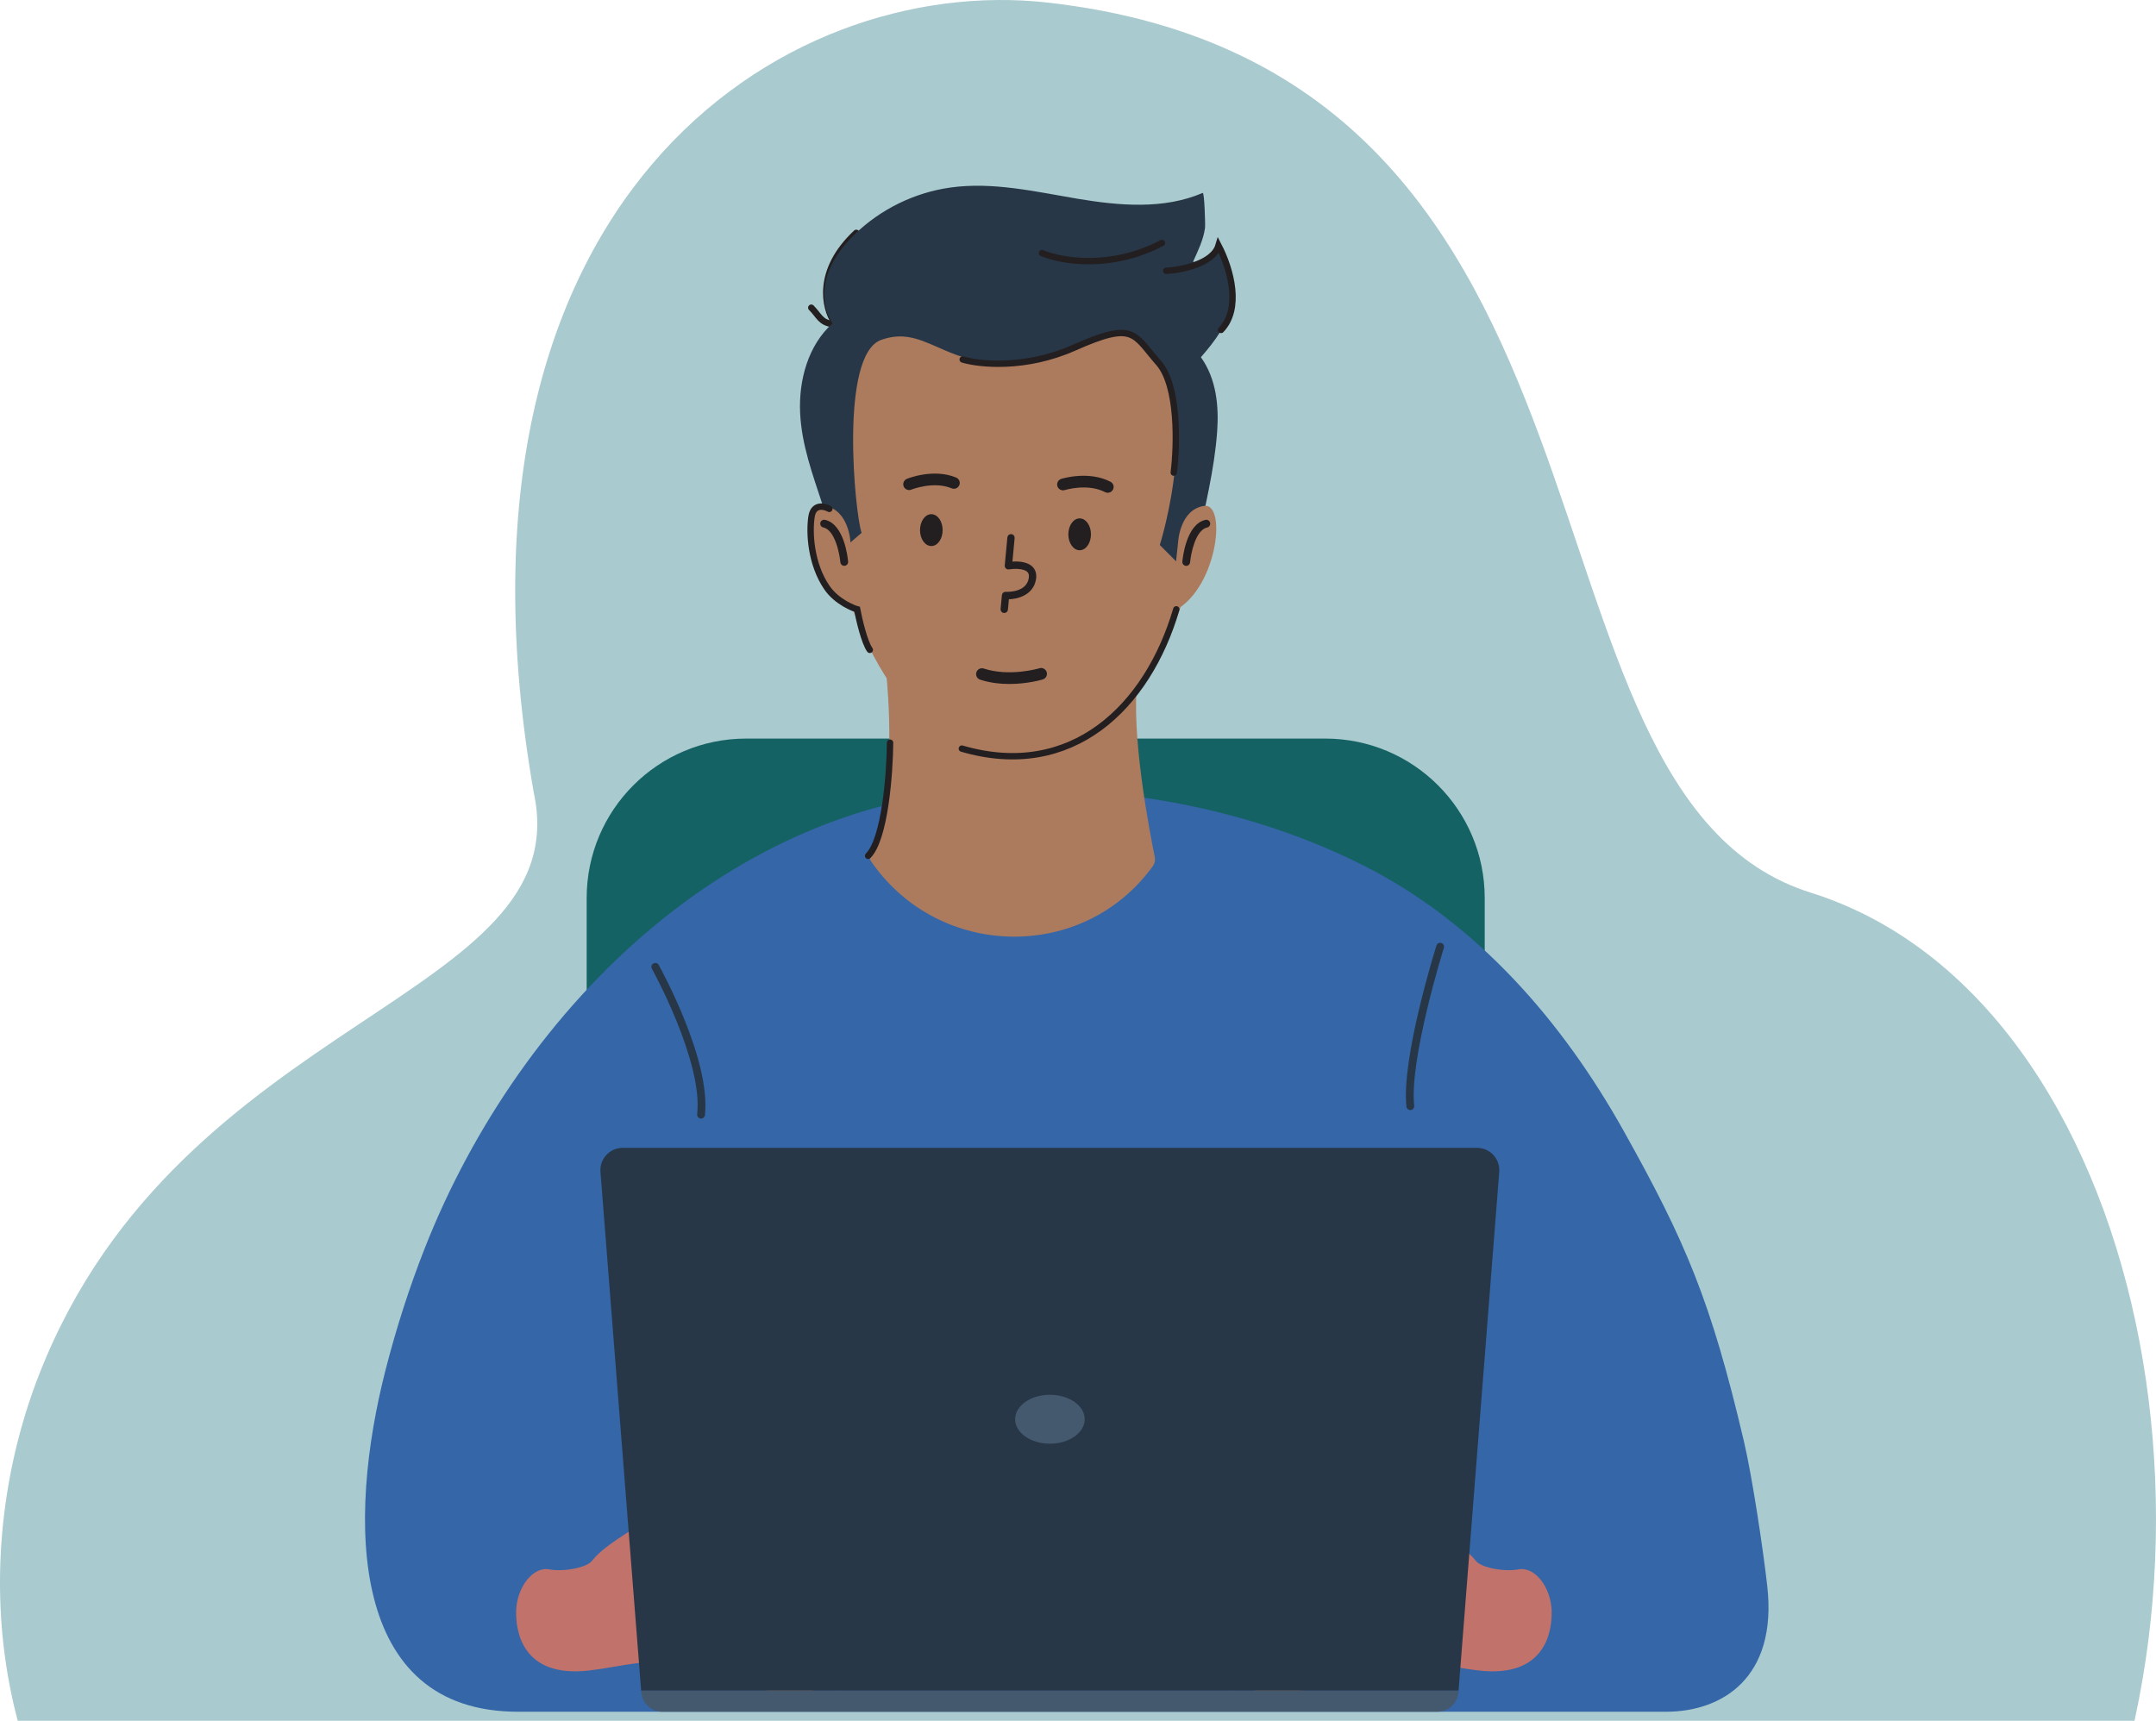 <svg width="680" height="543" viewBox="0 0 680 543" fill="none" xmlns="http://www.w3.org/2000/svg">
<g clip-path="url(#clip0_8_207)">
<path d="M45.603 612H647.215C711.765 498.653 678.212 315.221 571.041 281.575C471.26 250.251 523.001 22.683 330.6 0.83C246.908 -8.67 135.68 62.663 168.33 249.95C182.598 315.26 57.356 319.749 12.636 432.852C-9.852 489.712 -4.344 562.95 45.603 611.986V612Z" fill="#A9CACE"/>
<path d="M417.962 232.991H235.354C207.563 232.991 185.037 255.501 185.037 283.273V538.583H468.278V283.273C468.278 255.501 445.753 232.991 417.962 232.991Z" fill="#156265"/>
<path d="M263.156 101.683C260.138 97.245 257.297 85.386 270.079 73.457" stroke="#231F20" stroke-width="2.011" stroke-linecap="round"/>
<path d="M255.878 97.068C258.363 99.553 258.789 101.79 262.624 102.216" stroke="#231F20" stroke-width="2.011" stroke-linecap="round"/>
<path d="M320.546 248.751C233.357 248.751 164.178 316.98 133.97 393.762C129.061 406.231 124.978 419.03 121.645 432.007C109.359 479.861 109.982 539.993 163.402 539.993H525.463C543.067 539.993 560.67 529.355 557.388 500.312C556.078 488.695 552.682 465.994 550.024 454.669C539.607 410.285 531.607 391.665 512.134 356.813C492.864 322.331 465.989 291.241 430.312 273.167C396.53 256.047 358.233 248.738 320.546 248.738V248.751Z" fill="#3466A8"/>
<path d="M364.236 270.397C362.722 263.063 356.477 231.008 358.818 214.015H279.667C279.667 214.015 283.521 251.624 274.643 268.02C273.981 269.253 274.02 270.74 274.834 271.884C274.986 272.1 275.139 272.316 275.317 272.558C286.014 287.518 302.472 295.207 319.007 295.474C335.822 295.754 352.687 288.369 363.626 273.206C363.626 273.206 363.626 273.206 363.626 273.193C364.211 272.38 364.414 271.363 364.211 270.384L364.236 270.397Z" fill="#AC7A5D"/>
<path d="M378.43 159.424C378.43 192.725 353.87 241.812 320.546 241.812C287.222 241.812 262.661 192.725 262.661 159.424C262.661 94.869 287.222 79.489 320.546 79.489C353.87 79.489 378.43 98.86 378.43 159.424Z" fill="#AC7A5D"/>
<path d="M316.68 114.506C297.436 114.9 291.254 102.482 277.95 107.21C264.646 111.939 269.67 162.182 271.743 168.092C271.743 168.092 264.175 174.625 264.162 174.625C264.875 174.015 259.838 160.466 259.418 159.195C256.315 149.675 252.817 140.333 252.359 130.216C251.889 119.895 254.878 108.914 262.585 102.012C259.66 97.652 259.355 91.882 260.945 86.874C262.534 81.866 265.816 77.558 269.593 73.897C277.772 65.966 288.519 60.717 299.814 59.153C313.093 57.31 326.486 60.437 339.714 62.674C352.942 64.898 367.009 66.156 379.334 60.856C379.881 60.627 380.186 70.999 380.059 71.927C379.524 75.727 377.833 79.121 376.281 82.578C379.156 83.417 383.149 78.752 384.281 76.541C384.167 76.757 386.266 79.972 386.469 80.43C387.169 81.981 387.716 83.608 388.11 85.26C388.898 88.615 388.949 92.009 388.466 95.415C387.525 102.037 383.035 107.77 378.761 112.689C383.62 119.476 384.472 128.043 383.887 136.152C383.035 148.099 379.995 160.072 377.578 171.778C377.337 172.96 374.806 180.955 375.429 181.578L365.801 171.931C365.801 171.931 379.728 128.017 362.239 110.579C347.816 96.191 345.107 113.909 316.692 114.506H316.68Z" fill="#273747"/>
<path d="M297.307 167.223C297.307 169.999 295.717 172.256 293.746 172.256C291.774 172.256 290.172 170.017 290.172 167.24C290.172 164.464 291.762 162.208 293.733 162.208C295.705 162.208 297.307 164.446 297.307 167.223Z" fill="#231F20"/>
<path d="M344.089 168.548C344.089 171.324 342.5 173.581 340.528 173.581C338.557 173.581 336.954 171.342 336.954 168.566C336.954 165.79 338.544 163.533 340.515 163.533C342.487 163.533 344.089 165.772 344.089 168.548Z" fill="#231F20"/>
<path d="M286.738 154.607C286.013 154.607 285.314 154.175 285.021 153.463C284.64 152.522 285.085 151.455 286.026 151.061C286.369 150.921 294.433 147.68 301.569 150.654C302.51 151.048 302.955 152.128 302.561 153.056C302.167 153.997 301.085 154.442 300.157 154.048C294.433 151.671 287.489 154.429 287.412 154.467C287.183 154.556 286.955 154.607 286.726 154.607H286.738Z" fill="#231F20"/>
<path d="M349.406 155.458C349.113 155.458 348.833 155.395 348.553 155.255C343.021 152.383 335.898 154.581 335.822 154.594C334.855 154.899 333.812 154.365 333.507 153.387C333.201 152.421 333.736 151.378 334.715 151.073C335.058 150.959 343.377 148.417 350.245 151.976C351.148 152.446 351.504 153.552 351.034 154.454C350.703 155.09 350.067 155.446 349.406 155.446V155.458Z" fill="#231F20"/>
<path d="M280.73 234.295C280.641 243.97 279.132 264.652 273.807 269.978" stroke="#231F20" stroke-width="2.011" stroke-linecap="round"/>
<path d="M318.434 215.768C315.521 215.768 312.29 215.438 309.136 214.408C308.169 214.091 307.635 213.048 307.953 212.082C308.271 211.117 309.301 210.583 310.281 210.9C318.548 213.595 327.719 210.837 327.82 210.811C328.787 210.506 329.817 211.053 330.123 212.032C330.428 213.01 329.868 214.04 328.902 214.332C328.622 214.421 324.157 215.756 318.446 215.768H318.434Z" fill="#231F20"/>
<path d="M268.245 171.029C268.245 171.029 267.787 160.86 260.143 159.602C252.499 158.344 256.022 187.285 270.637 193.246L268.245 171.029Z" fill="#AC7A5D"/>
<path d="M266.273 178.502C265.65 178.502 265.116 178.019 265.052 177.384C264.798 174.6 263.335 167.19 259.672 166.389C259.011 166.25 258.591 165.589 258.731 164.928C258.871 164.267 259.532 163.835 260.194 163.987C266.261 165.309 267.393 175.947 267.494 177.155C267.558 177.829 267.062 178.426 266.375 178.489C266.337 178.489 266.299 178.489 266.261 178.489L266.273 178.502Z" fill="#231F20"/>
<path d="M371.576 171.029C371.576 171.029 372.034 160.86 379.678 159.602C387.322 158.344 383.799 187.285 369.185 193.246L371.576 171.029Z" fill="#AC7A5D"/>
<path d="M374.145 178.502C374.145 178.502 374.068 178.502 374.03 178.502C373.356 178.439 372.86 177.841 372.911 177.168C373.025 175.96 374.157 165.322 380.212 164C380.873 163.847 381.534 164.279 381.674 164.94C381.814 165.601 381.394 166.262 380.733 166.402C377.057 167.203 375.607 174.613 375.353 177.396C375.289 178.032 374.755 178.515 374.132 178.515L374.145 178.502Z" fill="#231F20"/>
<path d="M328.663 79.847C334.521 82.333 350.286 85.173 366.476 76.652" stroke="#231F20" stroke-width="2.011" stroke-linecap="round"/>
<path d="M221.109 352.861C221.109 352.861 221.02 352.861 220.969 352.861C220.295 352.784 219.811 352.174 219.888 351.501C221.745 334.838 205.769 305.884 205.604 305.604C205.273 305.007 205.49 304.27 206.087 303.939C206.685 303.609 207.423 303.825 207.754 304.409C208.428 305.63 224.263 334.342 222.33 351.78C222.266 352.403 221.732 352.873 221.109 352.873V352.861Z" fill="#273747"/>
<path d="M444.812 350.192C444.188 350.192 443.654 349.721 443.591 349.099C441.95 333.884 452.596 299.732 453.054 298.283C453.257 297.635 453.944 297.279 454.593 297.482C455.241 297.686 455.597 298.372 455.394 299.02C455.279 299.363 444.443 334.126 446.033 348.832C446.109 349.505 445.613 350.115 444.939 350.179C444.901 350.179 444.85 350.179 444.812 350.179V350.192Z" fill="#273747"/>
<path d="M261.558 160.533C259.961 159.645 256.605 158.882 255.966 162.929C255.167 167.989 255.699 177.841 260.759 185.298C263.991 190.06 269.635 192.044 270.345 192.221C270.967 195.505 272.635 202.66 274.34 205.003" stroke="#231F20" stroke-width="2.011" stroke-linecap="round"/>
<path d="M162.791 508.434C162.689 513.887 164.228 529.546 185.978 526.965C196.598 525.707 204.98 522.72 214.558 525.415C224.135 528.109 246.025 535.786 253.122 534.642C260.219 533.499 254.572 528.961 254.572 528.961C254.572 528.961 259.596 533.804 265.002 533.092C270.407 532.38 266.884 527.347 266.884 527.347C266.884 527.347 271.615 531.554 276.5 530.257C281.384 528.961 279.985 524.97 279.985 524.97C279.985 524.97 285.009 529.8 289.193 528.16C293.378 526.521 291.483 522.148 289.193 519.81C286.904 517.471 272.353 500.274 268.156 495.114C263.959 489.953 262.013 485.162 255.03 482.124C248.034 479.086 234.806 475.324 228.549 472.858C222.291 470.38 213.934 470.38 209.101 475.4C204.268 480.421 191.409 486.28 186.716 492.381C185.088 494.504 177.952 495.94 173.221 495.075C168.031 494.122 162.931 500.795 162.778 508.421L162.791 508.434Z" fill="#C1726B"/>
<path d="M489.393 508.434C489.494 513.887 487.955 529.546 466.206 526.965C455.585 525.707 447.203 522.72 437.626 525.415C428.048 528.109 406.159 535.786 399.062 534.642C391.964 533.499 397.612 528.961 397.612 528.961C397.612 528.961 392.588 533.804 387.182 533.092C381.776 532.38 385.3 527.347 385.3 527.347C385.3 527.347 380.568 531.554 375.684 530.257C370.8 528.961 372.199 524.97 372.199 524.97C372.199 524.97 367.175 529.8 362.99 528.16C358.806 526.521 360.701 522.148 362.99 519.81C365.28 517.471 379.83 500.274 384.028 495.114C388.225 489.953 390.171 485.162 397.154 482.124C404.149 479.086 417.377 475.324 423.635 472.858C429.893 470.38 438.249 470.38 443.082 475.4C447.916 480.421 460.775 486.28 465.468 492.381C467.096 494.504 474.231 495.94 478.963 495.075C484.152 494.122 489.253 500.795 489.405 508.421L489.393 508.434Z" fill="#C1726B"/>
<path d="M465.849 362.101H196.408C192.3 362.101 189.069 365.596 189.387 369.689L202.22 533.333H460.023L472.857 369.689C473.175 365.596 469.944 362.101 465.836 362.101H465.849Z" fill="#273747"/>
<path d="M202.232 533.333C202.232 537.019 205.221 539.993 208.897 539.993H453.371C457.059 539.993 460.035 537.007 460.035 533.333H202.232Z" fill="#44596E"/>
<path d="M331.141 455.432C337.203 455.432 342.117 451.978 342.117 447.717C342.117 443.456 337.203 440.002 331.141 440.002C325.078 440.002 320.164 443.456 320.164 447.717C320.164 451.978 325.078 455.432 331.141 455.432Z" fill="#44596E"/>
<path d="M303.632 113.4C308.958 114.998 323.444 116.489 338.782 109.672C357.955 101.151 357.422 105.411 365.411 114.465C371.802 121.708 371.269 140.561 370.204 149.083" stroke="#231F20" stroke-width="2.011" stroke-linecap="round"/>
<path d="M371.003 192.221C361.949 223.111 337.983 246.278 303.365 236.159" stroke="#231F20" stroke-width="2.011" stroke-linecap="round"/>
<path d="M316.649 193.08C316.18 193.034 315.839 192.612 315.885 192.135L316.299 187.771C316.345 187.303 316.741 186.957 317.211 186.994C317.229 186.994 318.96 187.106 320.773 186.573C323.038 185.898 324.372 184.541 324.75 182.528C324.934 181.526 324.787 180.786 324.28 180.262C322.936 178.866 319.42 179.11 318.177 179.325C317.919 179.372 317.652 179.288 317.459 179.1C317.266 178.913 317.165 178.651 317.192 178.389L318.021 169.568C318.067 169.091 318.481 168.753 318.95 168.791C319.42 168.838 319.76 169.259 319.714 169.737L318.987 177.49C320.681 177.34 323.838 177.34 325.495 179.063C326.407 180.009 326.72 181.292 326.425 182.865C325.56 187.509 320.884 188.726 317.929 188.754L317.597 192.313C317.543 192.843 317.119 193.08 316.649 193.08Z" fill="#231F20" stroke="#231F20" stroke-width="0.6"/>
</g>
<path d="M367.808 85.44C372.601 85.174 382.613 83.203 384.318 77.451C388.312 85.174 391.507 97.423 385.116 104.08" stroke="#231F20" stroke-width="2.011" stroke-linecap="round"/>
<defs>
<clipPath id="clip0_8_207">
<rect width="680" height="542.841" fill="white"/>
</clipPath>
</defs>
</svg>
